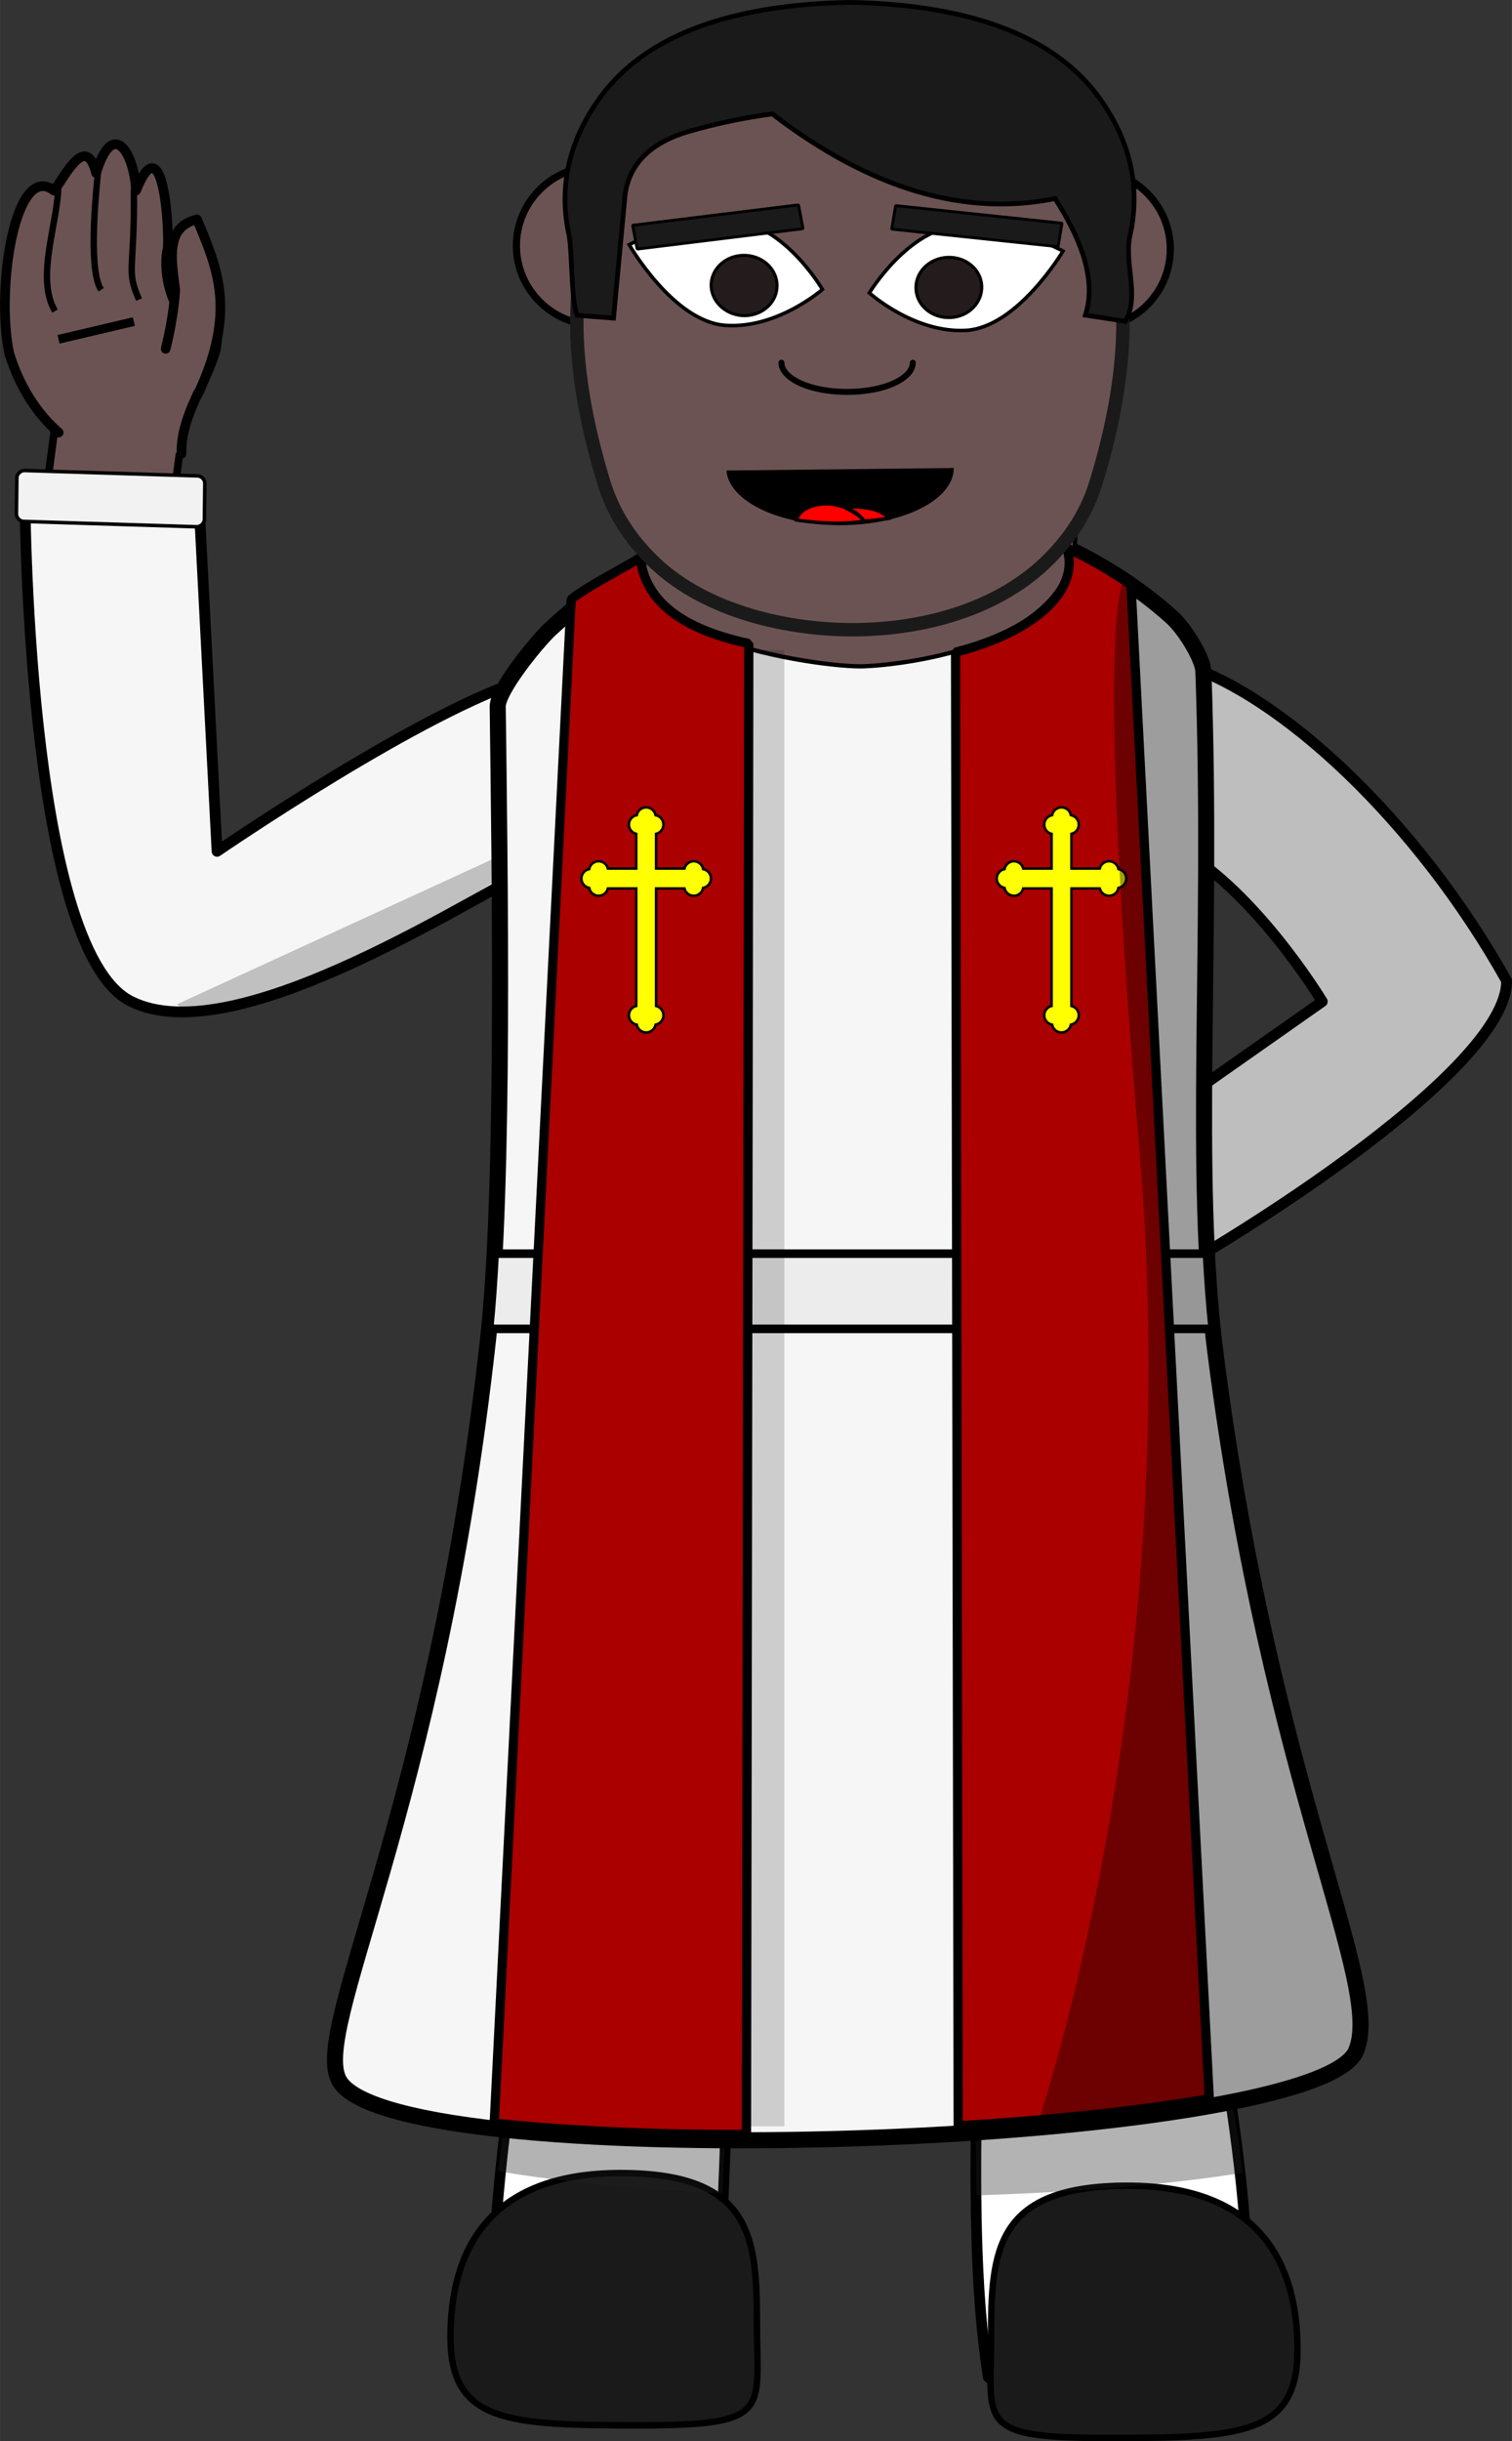 <?xml version="1.0" encoding="UTF-8"?>
<svg width="462.91mm" height="746.84mm" version="1.1" viewBox="0 0 1640.2 2646.3" xmlns="http://www.w3.org/2000/svg" xmlns:xlink="http://www.w3.org/1999/xlink">
<rect x="0" y="0" width="1640.2" height="2646.3" fill="#333333" stroke="none"/>
<g transform="translate(-266.69 -326.82)">
<path d="m874.16 1252c-88.889 42.935-350.87 217.78-465.55 160.23-114.68-57.551-115.03-556.17-115.03-556.17-2.86 57.336 189.4 23.881 189.4 23.881l19.141 369.74s225.66-154.77 337.85-187.25" fill="#f6f6f6" stroke="#000" stroke-linecap="round" stroke-linejoin="round" stroke-width="11.703"/>
<path d="m834.22 1242.9-375.66 172.61 18.825 12.956c105.89-1.345 263.08-108.46 356.54-164.92z" fill-opacity=".22"/>
<path d="m1534.7 1240.9c88.889 42.935 166.42 171.61 166.42 171.61l-254.55 178.64c2.86 57.336 5.776 107.75 8.693 159.94 135.01-67.055 447.1-263.52 445.75-361.24-95.787-171.22-244.78-312.4-356.97-344.88" fill="#bebebe" stroke="#000" stroke-linecap="round" stroke-linejoin="round" stroke-width="11.703"/>
<path d="m871.04 1823.4s4.584 431.18-4.229 483.16c-8.813 51.984-94.416 484.31-55.642 614.64l223.61-9.492c26.394-175.48 16.724-502.43 37.762-599.09 53.586-246.21 141-367.9 141-367.9s83.583 69.839 114.35 344.51c13.337 119.05-19.996 428.41 11.306 616.55h269.89c38.775-130.33-37.271-464.06-54.897-568.03 0 0-33.954-113.61-11.164-419.69 2.138-28.716-5.292-59.127-2.08-91.297-175.3-13.453-669.91-3.356-669.91-3.356z" fill="#fff" stroke="#000" stroke-linecap="round" stroke-linejoin="bevel" stroke-width="11.598"/>
<path d="m1341.8 2860.2c0 93.108-17.403 109.39 126.31 109.39 143.71 0 206.11-2.713 206.11-95.679 0-93.108-40.696-177.79-184.41-177.79-143.71 0-148 70.974-148 164.08z" fill="#1a1a1a" stroke="#000" stroke-width="6.96"/>
<path d="m1087.8 2846.5c0 93.108 17.403 109.39-126.31 109.39-143.71 0-206.11-2.713-206.11-95.679 0-93.108 40.696-177.79 184.41-177.79 143.71 0 148 70.974 148 164.08z" fill="#1a1a1a" stroke="#000" stroke-width="6.96"/>
<path d="m1327.7 2537.9c-1.74 54.861-3.204 113.06-1.818 168.68a555.71 86.113 0 0 0 288.7-24.425c-4.553-40.227-11.555-82.332-19.275-122.72a555.71 86.113 0 0 0-267.6-21.54zm-270.72 1.92a555.71 86.113 0 0 0-233.19 21.525c-6.485 39.297-12.375 80.074-16.514 119.09a555.71 86.113 0 0 0 242.83 23.974c3.131-54.372 4.951-111.54 6.879-164.59z" fill="#212121" fill-opacity=".341"/>
<path d="m1737.7 2550.2c-43.756 103.06-1037.4 138.31-1102.5 32.943-33.368-54.025 104.62-290.91 161.09-806.14 18.012-164.35 12.552-504.01 10.305-684.18-0.225-18.027 42.163-70.12 56.884-83.852 234.51-218.75 527.79-144.75 674.12-13.36 14.893 13.372 34.013 45.196 34.514 59.155 10.7 297.9-12.154 542.8 13.346 740.64 60.736 471.22 183.03 682.2 152.21 754.78z" fill="#f6f6f6" stroke="#000" stroke-linecap="round" stroke-linejoin="bevel" stroke-width="17.432"/>
<path transform="translate(-122.95 245.08)" d="m926.2 1440.7c-1.577 29.904-3.531 57.404-5.947 81.523h784.9c-2.757-26.364-4.752-53.539-6.178-81.523h-772.77z" fill="#ececec" stroke="#000" stroke-linecap="round" stroke-linejoin="bevel" stroke-width="9.29"/>
<path d="m981.42 904.83 16.634-21.887 22.62 22.961c57.099 57.96 116.38 71.091 185.09 71.396 73.706 0.327 130.97-24.99 187.05-82.79l17.732-23.891 22.114 27.476c10.176 127-182.2 149.11-228.79 151-46.596 1.895-305.56-34.572-222.45-144.27z" fill="#6c5353" stroke="#000" stroke-linecap="round" stroke-width="4.631"/>
<rect x="1071.1" y="1031.6" width="46.467" height="1600.1" fill-opacity=".167"/>
<path d="m961.25 931.31c-17.509 10.906-57.887 31.429-74.976 45.131l-83.455 1651.8c77.814 8.238 173.56 12.827 273.62 12.288l2.525-1616.1c-80.909-17.315-113.06-51.424-117.72-93.152z" fill="#a00" stroke="#000" stroke-linecap="round" stroke-linejoin="bevel" stroke-width="10.041"/>
<path transform="translate(-122.95 245.08)" d="m1547.2 676.86c1.489 4.868 2.283 9.777 2.377 14.693-0.111 40.437-47.362 77.653-123.36 97.162l2.857 1597.4c101.06-6.147 196.65-16.116 272.41-29.391l-84.953-1640.9c-20.624-14.272-43.095-27.403-67.057-38.984z" fill="#a00" stroke="#000" stroke-linecap="round" stroke-linejoin="bevel" stroke-width="10"/>
<g transform="translate(35.313 -591)" fill="#6c5353" stroke="#000">
<rect transform="matrix(.132 -.991 -1 -.019 0 0)" x="-1448.1" y="-612.31" width="70.991" height="138.73" stroke-linecap="round" stroke-linejoin="bevel" stroke-width="8.333"/>
<path d="m428.25 1409.7c-1.128-41.541 28.207-78.102 37.243-113.22 5.524-25.064-7.598-117.57-16.316-116.66-14.313 1.469-31.009 17.296-17.464 45.772 11.261 69.064-28.597 7.654-18.483-38.527 1.957-13.192-3.504-138.86-34.351-62.657-1.701-38.71-24.352-80.529-43.278-19.053-11.068-43.759-33.637 3.475-45.593 19.121-41.947-32.335-63.491 105.76-48.655 176.41 11.608 37.41 30.864 66.012 53.662 85.85" stroke-linecap="round" stroke-linejoin="round" stroke-width="10.486"/>
<path d="m294.54 1115.5c1.323 40.335-25.564 101.89-3.518 139.59" stroke-width="6.907px"/>
<path d="m339.12 1091.1c-5.671 50.038-11.066 121.7 1.996 140.87" stroke-width="6.907px"/>
<path d="m376.57 1122.9c1.063 89.13-8.913 86.981 5.653 119.68" stroke-width="6.907px"/>
<path d="m376.6 1266.4-81.722 19.224" stroke-width="9.549px"/>
<path d="m446.09 1345.2c42.075-90.059 21.46-135.56-1.012-189.58-34.238 8.066-28.014 42.723-23.599 76.219 0 0-0.952 26.238-10.414 64.136" fill-rule="evenodd" stroke-linecap="round" stroke-linejoin="round" stroke-width="10.426"/>
</g>
<rect transform="matrix(-.012 1 -1 -.031 0 0)" x="827.47" y="-498.88" width="55.168" height="203.9" ry="8.094" fill="#f2f2f2" stroke="#000" stroke-linecap="round" stroke-linejoin="bevel" stroke-width="3.829"/>
<ellipse cx="913.61" cy="593.18" rx="86.725" ry="86.063" fill="#6c5353" stroke="#000" stroke-linecap="round" stroke-linejoin="bevel" stroke-width="7.77"/>
<ellipse cx="1449.5" cy="596.81" rx="86.725" ry="86.063" fill="#6c5353" stroke="#000" stroke-linecap="round" stroke-linejoin="bevel" stroke-width="7.77"/>
<path d="m1188.7 399.38c-106.46 0.245-207.18 21.561-260.3 122.26-53.351 100.94-40.193 218.3-6.699 328.06 10.526 34.546 29.188 61.007 50.48 82.567 54.069 54.878 142.35 76.929 218.19 77.174v0h1.196 1.196v0c75.841-0.245 158.38-22.296 212.45-77.174 21.293-21.561 39.954-48.021 50.481-82.567 33.491-109.76 46.41-227.12-6.699-328.06-53.112-100.7-153.83-122.01-260.3-122.26z" fill="#6c5353" stroke="#1a1a1a" stroke-linecap="round" stroke-linejoin="bevel" stroke-width="14.526px"/>
<path d="m1299.9 834.16c0 33.566-54.548 60.517-122.01 60.517-65.313 0-118.9-25.481-121.77-57.822z"/>
<path d="m1299.9 834.16c0 33.566-54.548 60.517-122.01 60.517-65.313 0-118.9-25.481-121.77-57.822" fill="none" stroke="#000" stroke-width="2.905px"/>
<path d="m1198.5 876.54c14.354 0.98 26.078 4.165 31.819 12.25-9.091 1.225-17.704 2.45-27.752 2.94-2.153-7.105-9.091-10.535-18.183-14.455 4.067-0.735 8.852-1.225 14.116-0.735zm-14.116 0.735c-0.24 0.245-0.478 0.245-0.478 0.245 8.852 3.92 24.642 13.965 17.943 14.7-19.379 2.45-40.432 2.205-61.964-0.49-3.109-0.245-6.219-0.735-9.329-1.225 2.871-11.27 18.182-18.62 36.604-17.395 6.22 0.49 11.962 2.205 17.226 4.165z" fill="#f00" stroke="#000" stroke-width="3.632px"/>
<path d="m1314.3 684.99c-56.222 2.94-104.55-40.67-104.55-40.67s42.346-70.072 98.569-73.011c56.222-2.695 111.49 27.685 111.49 27.685s-49.284 83.056-105.51 85.996z" fill="#fff" stroke="#000" stroke-width="3.874px"/>
<path d="m1297.9 671.02c-19.857 0.98-36.604-12.74-37.562-30.87-0.957-17.885 14.116-33.321 33.973-34.301 19.618-0.98 36.365 12.74 37.322 30.626 0.958 18.131-14.115 33.565-33.733 34.545z" fill="#241c1c" stroke="#000" stroke-width="3.389px"/>
<path d="m1256.9 720c0 11.24-13.724 21.819-35.54 27.439-22.169 5.62-49.264 5.62-71.433 0-21.815-5.62-35.539-16.199-35.539-27.439" fill="none" stroke="#000" stroke-linecap="round" stroke-linejoin="bevel" stroke-width="6.48px"/>
<path d="m1053.8 679.51c56.222 3.92 105.03-38.955 105.03-38.955s-41.149-70.562-97.611-74.481c-56.222-3.675-111.97 25.97-111.97 25.97s48.088 83.791 104.55 87.466z" fill="#fff" stroke="#000" stroke-width="3.874px"/>
<path d="m1071.7 668.9c19.618 1.225 36.604-12.25 37.8-30.135 1.435-18.13-13.637-33.811-33.255-35.036-19.857-1.225-36.604 12.25-38.04 30.135-1.196 17.886 13.876 33.565 33.494 35.035z" fill="#241c1c" stroke="#000" stroke-width="3.389px"/>
<rect transform="matrix(.992 -.122 .184 .983 0 0)" x="833.72" y="684.35" width="181.42" height="26.295" fill="#1a1a1a" stroke="#000" stroke-linecap="round" stroke-linejoin="bevel" stroke-width="3.08"/>
<rect transform="matrix(.994 .105 -.164 .986 0 0)" x="1314.6" y="417.51" width="181.61" height="25.844" fill="#1a1a1a" stroke="#000" stroke-linecap="round" stroke-linejoin="bevel" stroke-width="3.08"/>
<path d="m967.64 1202c-5.075 0-9.295 3.647-10.194 8.457-4.857 0.864-8.545 5.108-8.545 10.208 0 4.904 3.405 9.004 7.984 10.083v37.63h-30.743c-1.083-4.57-5.187-7.977-10.091-7.977-5.103 0-9.35 3.688-10.217 8.538-4.814 0.899-8.465 5.126-8.465 10.197 0 5.071 3.651 9.287 8.465 10.186 0.865 4.853 5.112 8.538 10.217 8.538 4.908 0 9.012-3.402 10.091-7.977h30.743v127.39c-4.579 1.079-7.984 5.19-7.984 10.094 0 5.101 3.688 9.344 8.545 10.208 0.899 4.81 5.119 8.457 10.194 8.457s9.306-3.647 10.206-8.457c4.854-0.866 8.545-5.109 8.545-10.208 0-4.9-3.41-9.012-7.984-10.094v-127.39h30.732c1.079 4.575 5.195 7.977 10.103 7.977 5.105 0 9.352-3.685 10.217-8.538 4.814-0.899 8.465-5.115 8.465-10.186 0-5.071-3.651-9.298-8.465-10.197-0.867-4.85-5.114-8.538-10.217-8.538-4.904 0-9.019 3.407-10.103 7.977h-30.732v-37.63c4.574-1.082 7.984-5.183 7.984-10.083 0-5.099-3.691-9.342-8.545-10.208-0.899-4.81-5.131-8.457-10.206-8.457z" fill="#ff0" stroke="#000" stroke-linecap="round" stroke-width="2.722"/>
<path d="m1418.2 1202c-5.075 0-9.295 3.647-10.194 8.457-4.857 0.864-8.545 5.108-8.545 10.208 0 4.904 3.405 9.004 7.984 10.083v37.63h-30.743c-1.083-4.57-5.187-7.977-10.091-7.977-5.103 0-9.35 3.688-10.217 8.538-4.814 0.899-8.465 5.126-8.465 10.197 0 5.071 3.651 9.287 8.465 10.186 0.865 4.853 5.112 8.538 10.217 8.538 4.908 0 9.012-3.402 10.091-7.977h30.743v127.39c-4.579 1.079-7.984 5.19-7.984 10.094 0 5.101 3.688 9.344 8.545 10.208 0.899 4.81 5.119 8.457 10.194 8.457 5.075 0 9.306-3.647 10.206-8.457 4.854-0.866 8.545-5.109 8.545-10.208 0-4.9-3.41-9.012-7.984-10.094v-127.39h30.732c1.079 4.575 5.195 7.977 10.103 7.977 5.105 0 9.352-3.685 10.217-8.538 4.814-0.899 8.465-5.115 8.465-10.186 0-5.071-3.651-9.298-8.465-10.197-0.867-4.85-5.114-8.538-10.217-8.538-4.904 0-9.019 3.407-10.103 7.977h-30.732v-37.63c4.574-1.082 7.984-5.183 7.984-10.083 0-5.099-3.691-9.342-8.545-10.208-0.899-4.81-5.131-8.457-10.206-8.457z" fill="#ff0" stroke="#000" stroke-linecap="round" stroke-width="2.722"/>
<path d="m1188.3 329.39c135.73 2.609 227.26 38.85 274.59 108.72 30.119 44.359 40.289 91.037 30.51 140.04-8.997 33.342 10.606 67.071-5.823 96.933l-43.474-6.667c13.69-41.75-9.376-89.542-32.846-126.36-98.572 20.005-200.86-10.582-306.86-91.762-31.684 4.349-61.998 10.727-90.944 19.135-41.071 12.177-63.954 34.936-68.648 68.278l-12.581 133.96-39.503-3.049c-7.041-16.816-4.829-72.491-9.523-90.467-9.779-48.998 0.391-95.676 30.51-140.04 47.33-69.873 138.86-106.11 274.59-108.72" fill="#1a1a1a" stroke="#000" stroke-width="5.129"/>
</g>
<g transform="translate(-117.68 307.06)">
<path transform="translate(-271.96 -388.81)" d="m1624 723.28c-2.011-0.139 21.531-12.513-15.127-11.665 0 0-33.13 27.598 17.142 621.99 46.855 553.98-92.845 996.94-112.06 1054.6 172.72-14.966 314.36-41.685 342.93-77 0.069-0.086 0.14-0.172 0.207-0.258 0.235-0.297 0.46-0.594 0.68-0.893 0.266-0.364 0.523-0.73 0.766-1.096 0.111-0.167 0.22-0.335 0.326-0.502 0.28-0.444 0.544-0.888 0.789-1.334 0.086-0.157 0.17-0.314 0.252-0.471 0.272-0.523 0.531-1.047 0.754-1.572 0.246-0.58 0.479-1.18 0.713-1.779 28.139-74.219-92.679-285.58-152.93-753.01-25.501-197.85-2.648-442.74-13.348-740.64-0.501-13.959-19.621-45.783-34.514-59.154-8.003-7.185-16.445-14.198-25.293-21.002v-2e-3c-8.139-4.537-10.338-6.175-11.283-6.24z" fill-opacity=".363"/>
</g>
</svg>
